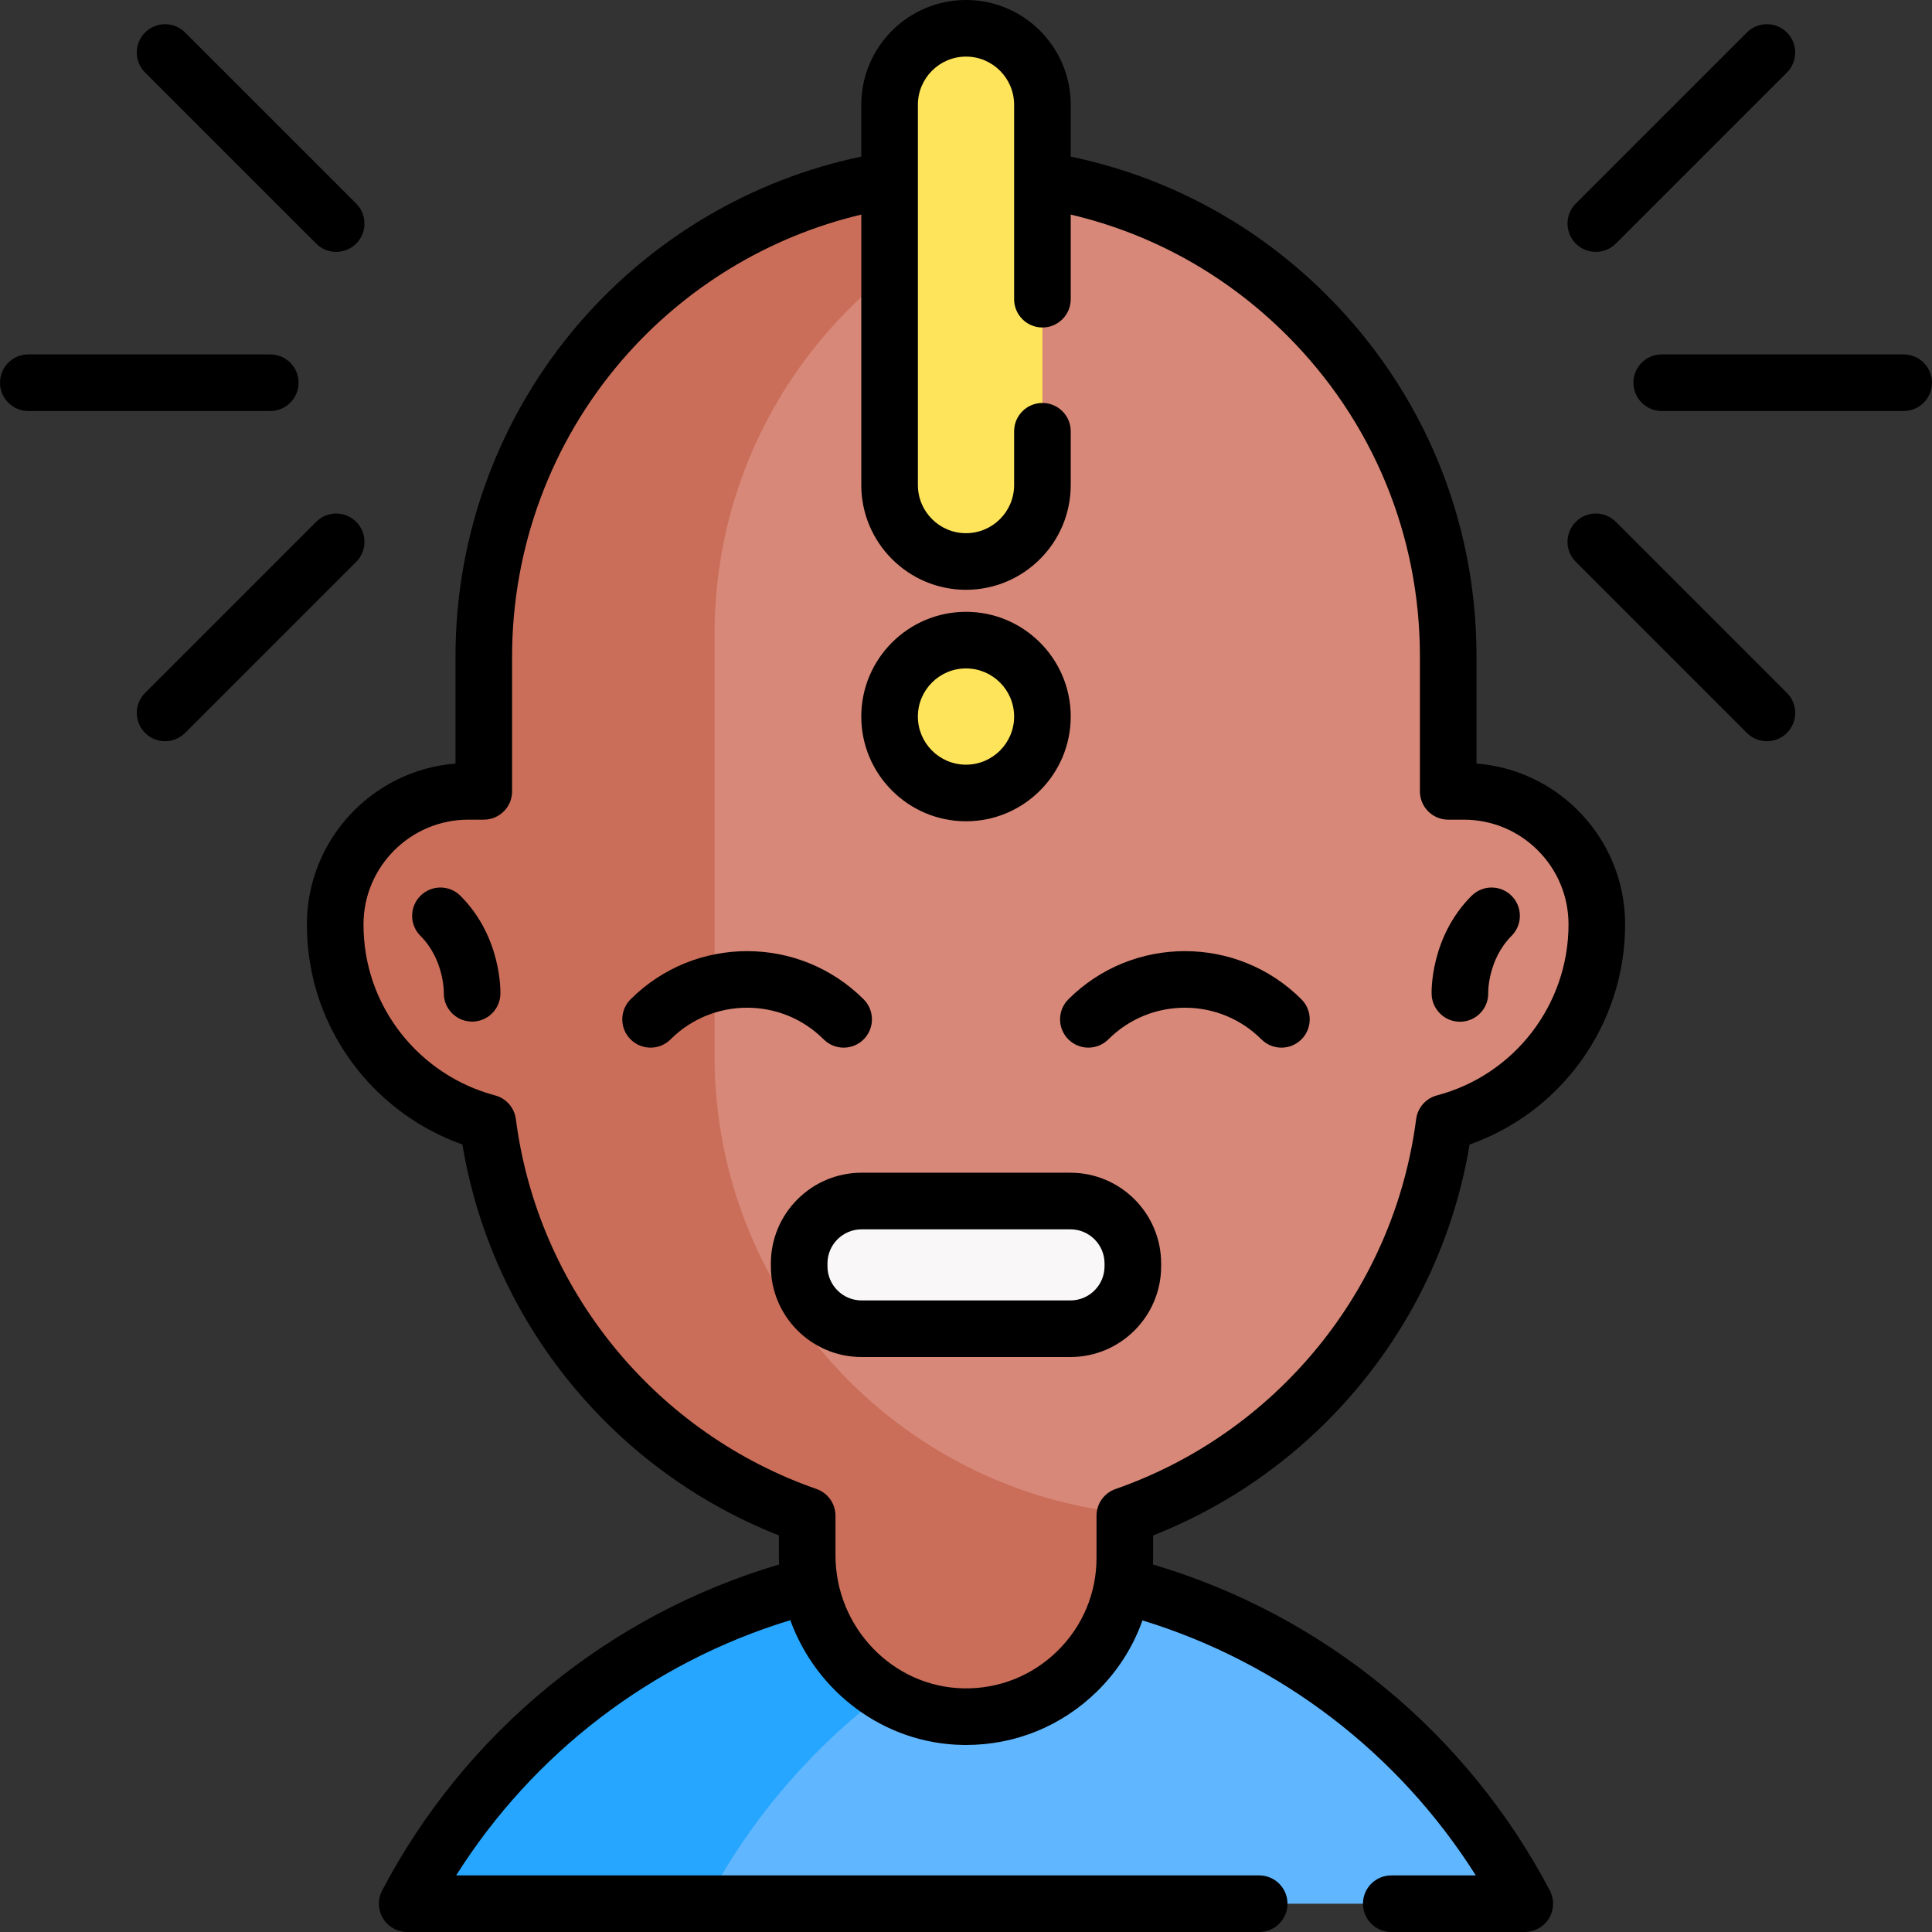 <?xml version="1.0" encoding="UTF-8" standalone="no"?><!-- icon666.com - MILLIONS OF FREE VECTOR ICONS --><svg width="1024" height="1024" id="Capa_1" enable-background="new 0 0 512 512" viewBox="0 0 512 512" xmlns="http://www.w3.org/2000/svg"><rect x="0" y="0" width="512" height="512" fill="#333333" stroke="none"/><g><g><g><path d="m404.074 504.499h-296.169c27.961-53.235 83.778-89.534 148.09-89.534 64.301 0 120.119 36.299 148.079 89.534z" fill="#60b7ff"/><path d="m295.545 419.677c-47.172 11.434-86.507 42.862-108.543 84.823h-79.096c27.961-53.236 83.783-89.529 148.086-89.529 13.623 0 26.87 1.634 39.553 4.706z" fill="#26a6fe"/><path d="m423.169 244.992c0 25.212-17.163 46.405-40.443 52.553-6.272 48.513-39.75 88.501-84.636 104.144v11.159c0 23.476-19.234 42.47-42.809 42.08-23.078-.382-41.372-19.691-41.372-42.772v-10.477c-44.886-15.633-78.364-55.621-84.636-104.134-11.645-3.079-21.751-9.909-28.952-19.126-7.202-9.217-11.49-20.821-11.49-33.427 0-19.477 15.788-35.276 35.276-35.276h4.102v-35.777c0-70.577 57.214-127.791 127.791-127.791 70.577 0 127.791 57.214 127.791 127.791v35.777h4.102c9.744 0 18.558 3.947 24.943 10.333 6.386 6.385 10.333 15.209 10.333 24.943z" fill="#d78878"/><path d="m299.605 401.143c-.505.188-1.011.367-1.516.545v11.166c0 23.472-19.232 42.466-42.813 42.08-23.076-.386-41.366-19.697-41.366-42.773v-10.483c-44.884-15.625-78.363-55.614-84.635-104.134-11.652-3.072-21.758-9.908-28.951-19.123-7.203-9.215-11.493-20.817-11.493-33.43 0-19.469 15.784-35.273 35.273-35.273h4.102v-35.773c0-70.585 57.219-127.794 127.794-127.794 9.591 0 18.944 1.06 27.931 3.062-54.157 12.365-94.563 60.836-94.563 118.758v111.906c0 63.373 48.391 115.44 110.237 121.266z" fill="#ca6e59"/><path d="m283.67 318.283h-55.34c-9.137 0-16.545 7.407-16.545 16.545v.754c0 9.137 7.407 16.545 16.545 16.545h55.34c9.137 0 16.545-7.407 16.545-16.545v-.754c0-9.137-7.407-16.545-16.545-16.545z" fill="#f9f7f8"/></g><g fill="#fee45a"><circle cx="256.001" cy="189.893" r="20.254"/><path d="m235.747 128.548c0 11.186 9.068 20.254 20.254 20.254s20.254-9.068 20.254-20.254v-100.791c0-11.186-9.068-20.254-20.254-20.254s-20.254 9.068-20.254 20.254z"/></g></g><g><path d="m283.123 264.833c-2.929 2.929-2.929 7.678 0 10.606 2.93 2.929 7.678 2.929 10.607 0 11.182-11.181 29.376-11.182 40.558 0 1.465 1.464 3.385 2.197 5.304 2.197s3.839-.732 5.304-2.197c2.929-2.929 2.929-7.678 0-10.606-17.033-17.031-44.743-17.029-61.773 0z"/><path d="m223.576 277.637c1.919 0 3.839-.732 5.303-2.197 2.929-2.929 2.929-7.678 0-10.606-17.03-17.03-44.741-17.03-61.771 0-2.929 2.929-2.929 7.678 0 10.606 2.929 2.929 7.678 2.929 10.606 0 11.183-11.182 29.376-11.182 40.559 0 1.464 1.464 3.383 2.197 5.303 2.197z"/><path d="m391.29 202.353v-28.413c0-36.146-14.073-70.121-39.627-95.663-18.796-18.796-42.169-31.415-67.913-36.767v-13.75c0-15.307-12.448-27.76-27.75-27.76-15.301 0-27.75 12.453-27.75 27.76v13.741c-28.969 6.054-55.342 21.588-74.813 44.203-21.104 24.511-32.727 55.847-32.727 88.236v28.414c-22.005 1.738-39.38 20.197-39.38 42.636 0 13.933 4.522 27.089 13.079 38.046 7.247 9.28 17.105 16.353 28.133 20.268 3.863 23.241 13.754 45.069 28.769 63.39 14.706 17.944 33.671 31.764 55.1 40.202v5.264c0 .82.022 1.635.061 2.447-45.093 13.3-83.195 44.489-105.202 86.407-1.22 2.325-1.136 5.119.222 7.366s3.792 3.62 6.418 3.62h225.79c4.143 0 7.5-3.358 7.5-7.5s-3.357-7.5-7.5-7.5h-212.814c20.439-32.402 51.921-56.497 88.551-67.635 6.889 18.958 24.782 32.719 45.719 33.064.283.004.564.007.846.007 13.098 0 25.417-5.037 34.771-14.238 5.46-5.371 9.512-11.774 11.987-18.774 36.531 11.168 67.935 35.24 88.341 67.576h-22.4c-4.143 0-7.5 3.358-7.5 7.5s3.357 7.5 7.5 7.5h35.38c2.626 0 5.061-1.374 6.419-3.621s1.442-5.042.221-7.367c-22.009-41.902-60.105-73.093-105.173-86.4.02-.586.043-1.172.043-1.762v-5.945c21.429-8.443 40.396-22.265 55.101-40.21 15.014-18.321 24.903-40.146 28.768-63.384 24.5-8.647 41.212-31.952 41.212-58.32 0-11.424-4.448-22.165-12.526-30.244-7.275-7.272-16.707-11.603-26.856-12.394zm-10.473 87.935c-2.949.778-5.134 3.264-5.524 6.289-2.88 22.246-11.941 43.204-26.205 60.61-14.095 17.2-32.584 30.14-53.467 37.42-3.013 1.05-5.031 3.892-5.031 7.082v11.16c0 9.343-3.671 18.099-10.336 24.654s-15.487 10.09-24.851 9.927c-18.744-.309-33.993-16.131-33.993-35.271v-10.48c0-3.191-2.019-6.033-5.032-7.083-20.882-7.275-39.371-20.212-53.466-37.412-14.264-17.405-23.325-38.363-26.204-60.609-.392-3.025-2.576-5.511-5.525-6.289-9.81-2.587-18.671-8.441-24.952-16.484-6.477-8.294-9.901-18.258-9.901-28.813 0-15.312 12.462-27.77 27.78-27.77h4.1c4.142 0 7.5-3.358 7.5-7.5v-35.78c0-28.798 10.333-56.659 29.094-78.449 16.627-19.31 38.906-32.811 63.446-38.62v71.68c0 15.301 12.449 27.75 27.75 27.75 15.302 0 27.75-12.449 27.75-27.75v-14.26c0-4.142-3.357-7.5-7.5-7.5s-7.5 3.358-7.5 7.5v14.26c0 7.03-5.72 12.75-12.75 12.75s-12.75-5.72-12.75-12.75v-100.79c0-7.036 5.72-12.76 12.75-12.76s12.75 5.724 12.75 12.76v51.53c0 4.142 3.357 7.5 7.5 7.5s7.5-3.358 7.5-7.5v-22.423c21.67 5.096 41.341 16.052 57.309 32.018 22.719 22.71 35.231 52.917 35.231 85.056v35.78c0 4.142 3.357 7.5 7.5 7.5h4.1c7.425 0 14.402 2.888 19.646 8.133 5.245 5.245 8.134 12.219 8.134 19.637 0 21.258-14.332 39.884-34.853 45.297z"/><path d="m389.978 237.4c-10.994 10.995-10.606 25.495-10.584 26.106.145 4.049 3.475 7.264 7.494 7.264.09 0 .18-.001.271-.005 4.14-.148 7.376-3.592 7.228-7.731-.002-.087-.081-8.749 6.199-15.028 2.929-2.929 2.929-7.678 0-10.606-2.931-2.928-7.679-2.928-10.608 0z"/><path d="m111.418 237.4c-2.929 2.929-2.929 7.678 0 10.606 6.203 6.203 6.202 14.729 6.199 15.021-.116 4.114 3.109 7.558 7.229 7.705.091.003.182.005.273.005 4.018 0 7.346-3.184 7.49-7.232.022-.612.41-15.111-10.585-26.106-2.928-2.927-7.677-2.927-10.606.001z"/><path d="m283.67 310.783h-55.34c-13.258 0-24.044 10.787-24.044 24.045v.754c0 13.258 10.786 24.044 24.044 24.044h55.34c13.259 0 24.045-10.786 24.045-24.044v-.754c0-13.258-10.786-24.045-24.045-24.045zm9.045 24.8c0 4.987-4.058 9.044-9.045 9.044h-55.34c-4.987 0-9.044-4.057-9.044-9.044v-.754c0-4.987 4.057-9.045 9.044-9.045h55.34c4.987 0 9.045 4.058 9.045 9.045z"/><path d="m256 217.647c15.304 0 27.754-12.45 27.754-27.754s-12.45-27.754-27.754-27.754-27.754 12.45-27.754 27.754 12.451 27.754 27.754 27.754zm0-40.508c7.033 0 12.754 5.721 12.754 12.754s-5.722 12.754-12.754 12.754-12.754-5.721-12.754-12.754 5.722-12.754 12.754-12.754z"/></g><g><path d="m504.498 108.921h-64.122c-4.143 0-7.5-3.358-7.5-7.5s3.357-7.5 7.5-7.5h64.122c4.143 0 7.5 3.358 7.5 7.5s-3.357 7.5-7.5 7.5z"/><path d="m468.25 196.431c-1.92 0-3.839-.732-5.304-2.197l-45.341-45.341c-2.929-2.929-2.929-7.678 0-10.606 2.931-2.93 7.679-2.929 10.607 0l45.341 45.341c2.929 2.929 2.929 7.678 0 10.606-1.464 1.464-3.384 2.197-5.303 2.197z"/><path d="m422.909 66.753c-1.919 0-3.839-.732-5.304-2.197-2.929-2.929-2.929-7.678 0-10.606l45.341-45.341c2.93-2.929 7.678-2.929 10.607 0s2.929 7.678 0 10.606l-45.341 45.341c-1.464 1.465-3.384 2.197-5.303 2.197z"/><path d="m71.625 108.921h-64.123c-4.142 0-7.5-3.358-7.5-7.5s3.358-7.5 7.5-7.5h64.123c4.142 0 7.5 3.358 7.5 7.5s-3.358 7.5-7.5 7.5z"/><path d="m43.75 196.431c-1.919 0-3.839-.732-5.303-2.197-2.929-2.929-2.929-7.678 0-10.606l45.341-45.341c2.929-2.929 7.678-2.929 10.606 0 2.929 2.929 2.929 7.678 0 10.606l-45.341 45.341c-1.465 1.464-3.384 2.197-5.303 2.197z"/><path d="m89.091 66.753c-1.919 0-3.839-.732-5.303-2.197l-45.342-45.341c-2.929-2.929-2.929-7.678 0-10.606 2.929-2.929 7.678-2.929 10.606 0l45.342 45.341c2.929 2.929 2.929 7.678 0 10.606-1.464 1.465-3.384 2.197-5.303 2.197z"/></g></g></svg>